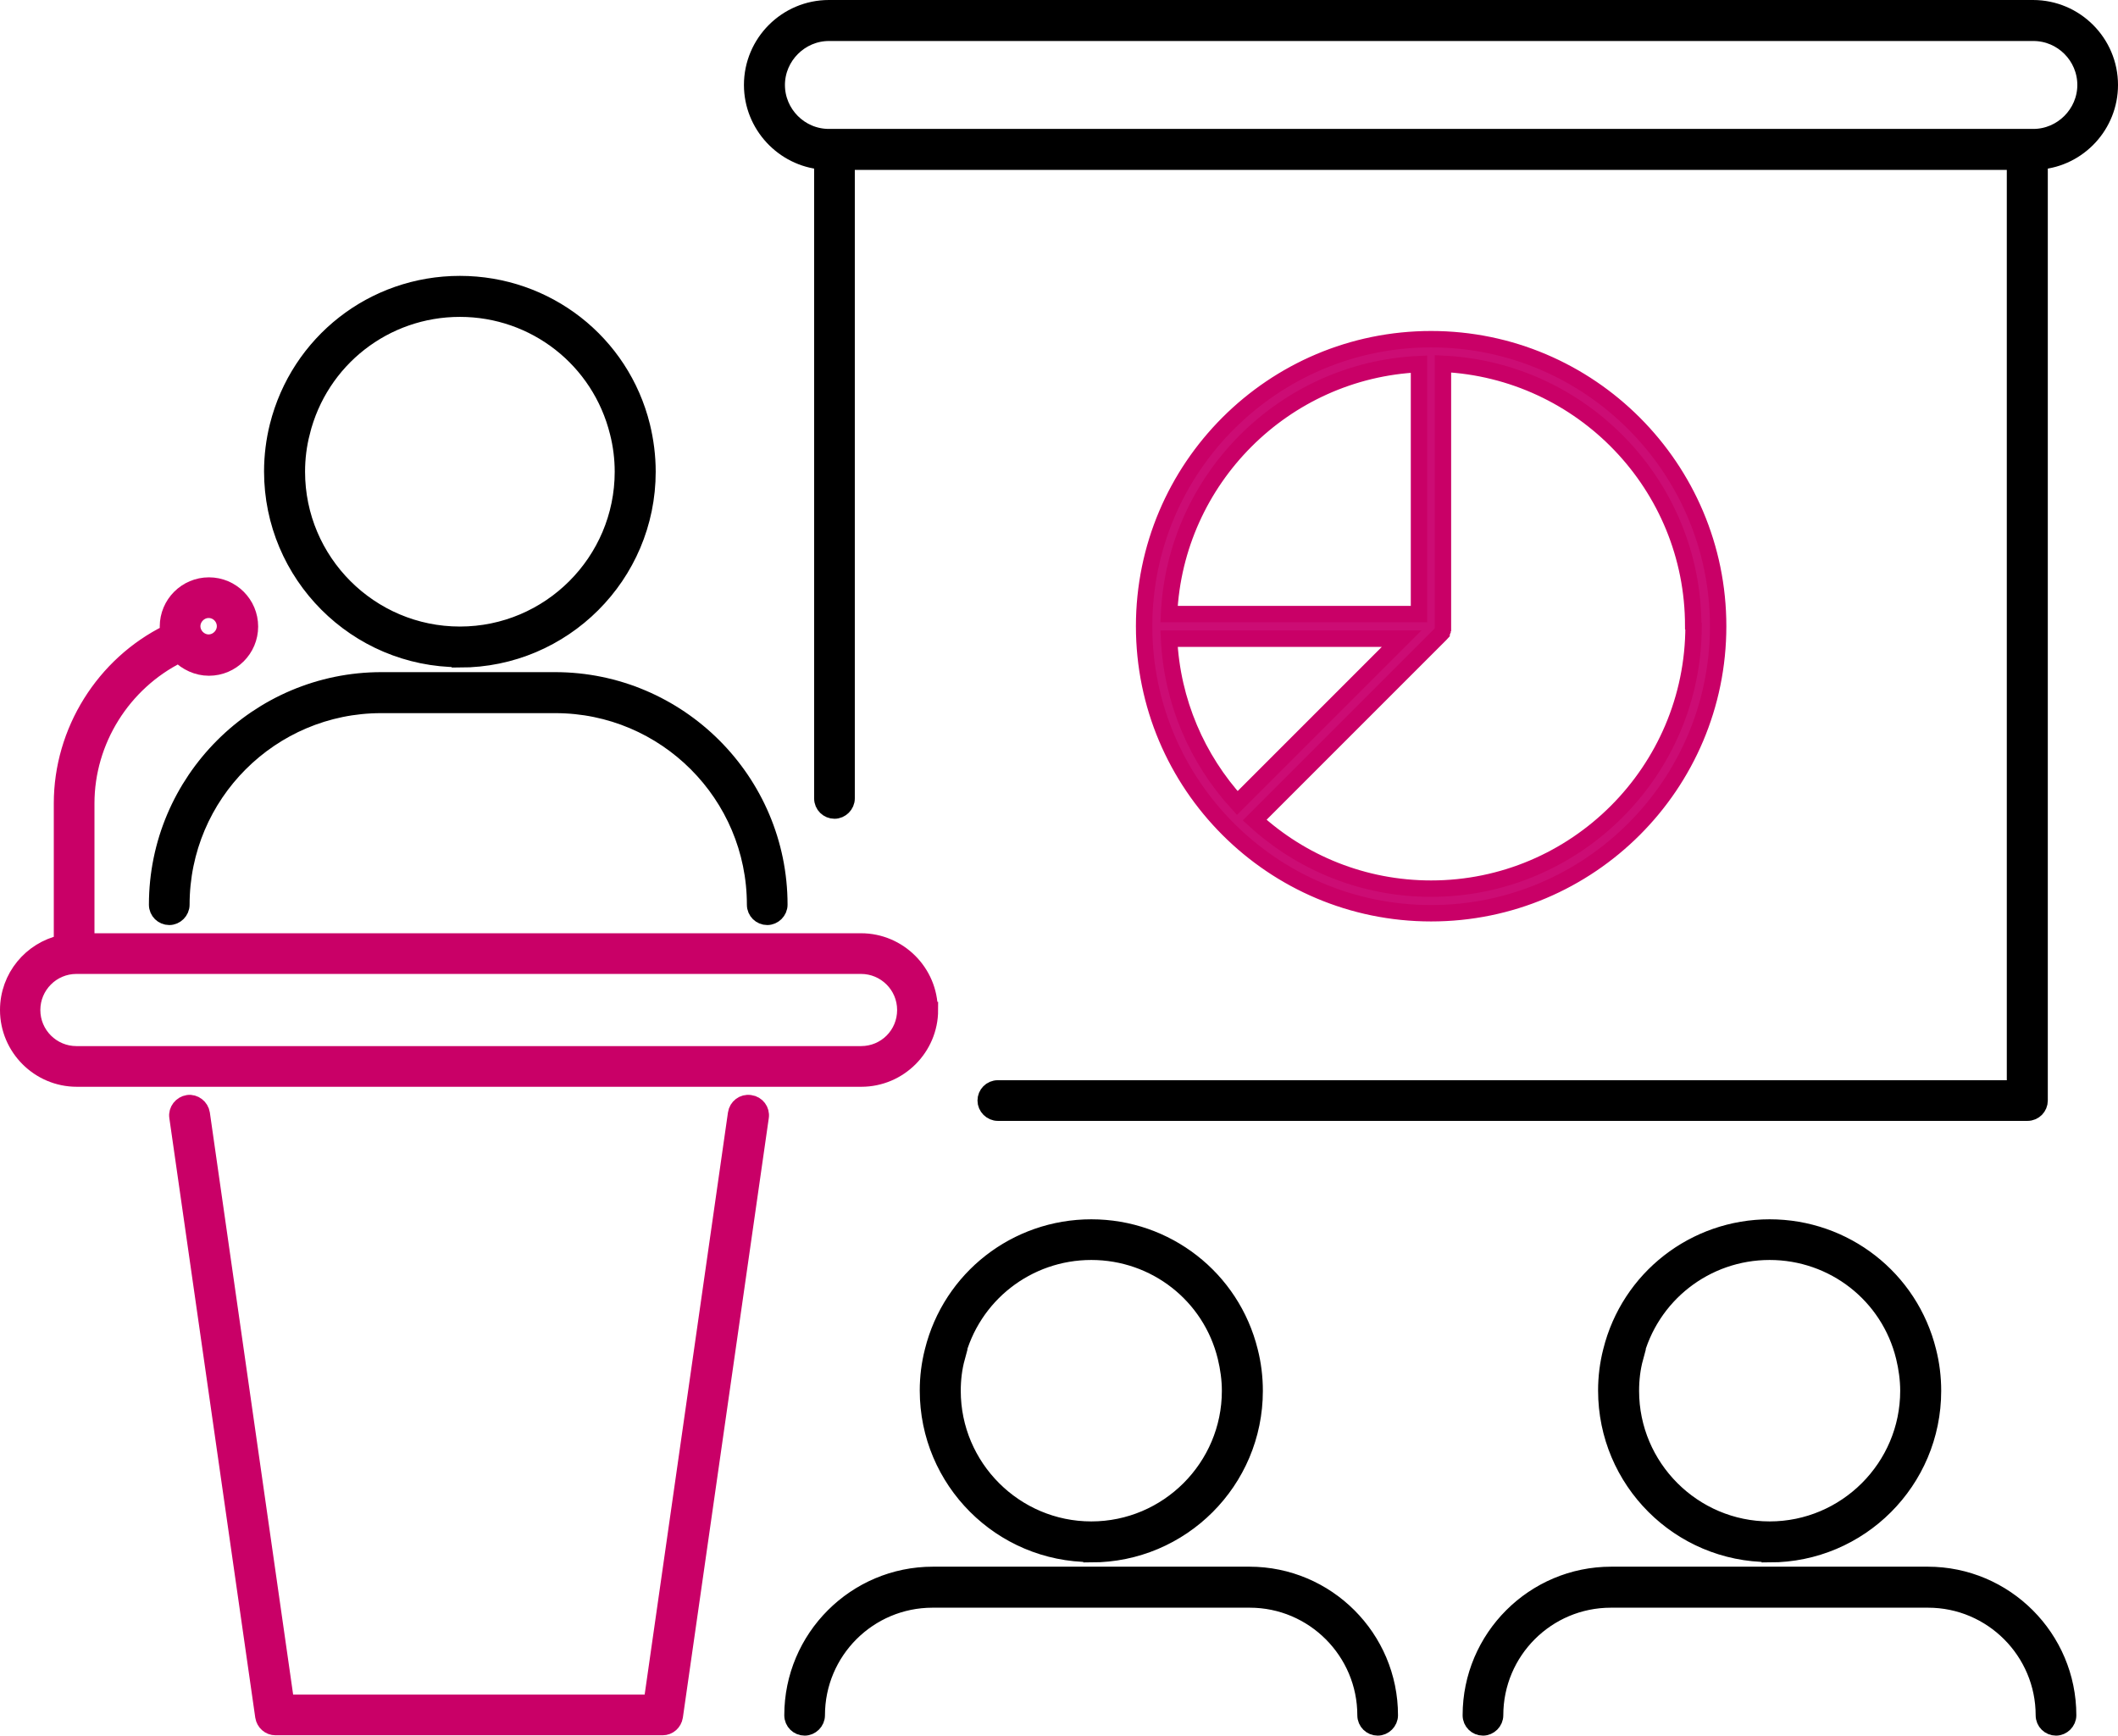 <?xml version="1.0" encoding="UTF-8"?>
<svg id="Ebene_2" data-name="Ebene 2" xmlns="http://www.w3.org/2000/svg" viewBox="0 0 64.57 52.91">
  <defs>
    <style>
      .cls-1 {
        fill: #cc0c74;
      }

      .cls-1, .cls-2 {
        stroke: #c90067;
      }

      .cls-1, .cls-2, .cls-3 {
        stroke-miterlimit: 10;
        stroke-width: .5px;
      }

      .cls-2 {
        fill: #c90067;
      }

      .cls-3 {
        stroke: #000;
      }
    </style>
  </defs>
  <g id="Farben">
    <g>
      <path class="cls-3" d="M14.02,20.1c3.15,0,5.72-2.56,5.72-5.72,0-.47-.06-.94-.17-1.39-.63-2.55-2.91-4.33-5.55-4.33s-4.91,1.78-5.55,4.33c-.11.44-.17.91-.17,1.38,0,3.15,2.56,5.72,5.72,5.72h0ZM9.2,13.18c.55-2.22,2.53-3.77,4.82-3.77s4.27,1.55,4.82,3.77c.1.39.15.8.15,1.2,0,2.74-2.23,4.97-4.97,4.97s-4.97-2.23-4.97-4.97c0-.41.05-.81.15-1.2Z"/>
      <path class="cls-3" d="M61.99.25H25.27c-1.29,0-2.34,1.05-2.34,2.34,0,1.22.95,2.23,2.14,2.33v19.42c0,.21.17.37.37.37s.37-.17.37-.37V4.93h35.62v28.25h-31.01c-.21,0-.37.17-.37.37s.17.37.37.37h31.39c.21,0,.37-.17.37-.37V4.92c1.2-.1,2.14-1.11,2.14-2.33,0-1.29-1.05-2.34-2.34-2.34h0ZM61.99,4.18H25.27c-.88,0-1.59-.72-1.59-1.59s.72-1.59,1.59-1.59h36.72c.88,0,1.59.72,1.59,1.59s-.72,1.59-1.59,1.59Z"/>
      <path class="cls-3" d="M33.27,47.38c2.75,0,4.98-2.23,4.98-4.98,0-.41-.05-.82-.15-1.21-.55-2.22-2.54-3.77-4.83-3.77s-4.28,1.55-4.83,3.77c-.1.39-.15.79-.15,1.2,0,2.75,2.23,4.98,4.98,4.98h0ZM29.16,41.37c.47-1.89,2.16-3.21,4.11-3.21s3.64,1.32,4.1,3.21c.08.33.13.68.13,1.03,0,2.33-1.9,4.23-4.23,4.23s-4.23-1.9-4.23-4.23c0-.35.04-.69.13-1.02h-.01Z"/>
      <path class="cls-3" d="M38.11,48.01h-9.67c-2.36,0-4.28,1.92-4.28,4.28,0,.21.17.37.37.37s.37-.17.37-.37c0-1.95,1.58-3.53,3.53-3.53h9.67c1.95,0,3.53,1.59,3.53,3.53,0,.21.17.37.37.37s.37-.17.37-.37c0-2.36-1.92-4.28-4.28-4.28h.02Z"/>
      <path class="cls-3" d="M53.95,47.38c2.75,0,4.98-2.23,4.98-4.98,0-.41-.05-.82-.15-1.21-.55-2.22-2.54-3.77-4.83-3.77s-4.28,1.55-4.83,3.77c-.1.39-.15.79-.15,1.2,0,2.75,2.23,4.98,4.98,4.98h0ZM49.84,41.37c.47-1.89,2.16-3.21,4.11-3.21s3.64,1.32,4.1,3.21c.08.33.13.68.13,1.03,0,2.33-1.9,4.23-4.23,4.23s-4.23-1.9-4.23-4.23c0-.35.04-.69.13-1.02h-.01Z"/>
      <path class="cls-3" d="M58.79,48.01h-9.67c-2.36,0-4.28,1.92-4.28,4.28,0,.21.17.37.37.37s.37-.17.37-.37c0-1.95,1.58-3.53,3.53-3.53h9.67c1.95,0,3.53,1.59,3.53,3.53,0,.21.17.37.37.37s.37-.17.37-.37c0-2.36-1.92-4.28-4.28-4.28h.02Z"/>
      <path class="cls-3" d="M11.63,20.74c-3.77,0-6.84,3.07-6.84,6.84,0,.21.17.37.37.37s.37-.17.37-.37c0-3.36,2.73-6.09,6.09-6.09h5.31c3.36,0,6.09,2.73,6.09,6.09,0,.21.17.37.37.37s.37-.17.37-.37c0-3.77-3.07-6.84-6.84-6.84h-5.31.02Z"/>
      <path class="cls-2" d="M28.34,30.79c0-1.15-.94-2.09-2.09-2.09H2.63v-4.21c0-1.91,1.11-3.68,2.82-4.53h.01c.23.23.55.39.91.39.69,0,1.25-.56,1.25-1.25s-.56-1.25-1.25-1.25-1.25.56-1.25,1.25c0,.07,0,.13.02.19h-.01c-1.97.97-3.24,3.01-3.24,5.2v4.26c-.94.21-1.64,1.04-1.64,2.04,0,1.15.94,2.09,2.09,2.09h23.92c1.15,0,2.09-.94,2.09-2.09h-.01ZM6.36,18.59c.28,0,.5.23.5.5s-.23.5-.5.5-.5-.23-.5-.5.23-.5.5-.5ZM.98,30.79c0-.74.6-1.35,1.35-1.35h23.92c.74,0,1.35.6,1.35,1.35s-.6,1.35-1.35,1.35H2.33c-.74,0-1.35-.6-1.35-1.35Z"/>
      <path class="cls-2" d="M22.86,33.63c-.2-.03-.39.11-.42.32l-2.57,17.96h-11.15l-2.57-17.96c-.03-.2-.22-.35-.42-.32-.2.03-.35.22-.32.42l2.62,18.28c.03.18.18.32.37.32h11.8c.19,0,.34-.14.37-.32l2.62-18.28c.03-.2-.11-.39-.32-.42h-.01Z"/>
      <path class="cls-1" d="M52.38,19.09c0-4.82-3.92-8.75-8.75-8.75s-8.75,3.92-8.75,8.75,3.92,8.75,8.75,8.75,8.75-3.92,8.75-8.75ZM51.63,19.09c0,4.41-3.59,8-8,8-2.07,0-3.96-.79-5.38-2.09l5.65-5.65s.03-.04.05-.06c0,0,0-.02.01-.03,0-.01.01-.02.02-.04,0-.01,0-.02.01-.04v-8.09c4.24.2,7.63,3.7,7.63,7.99h0ZM43.26,11.1v7.62h-7.62c.19-4.11,3.5-7.43,7.62-7.62ZM35.64,19.47h7.09l-5.01,5.01c-1.22-1.34-1.99-3.09-2.08-5.01Z"/>
    </g>
  </g>
</svg>